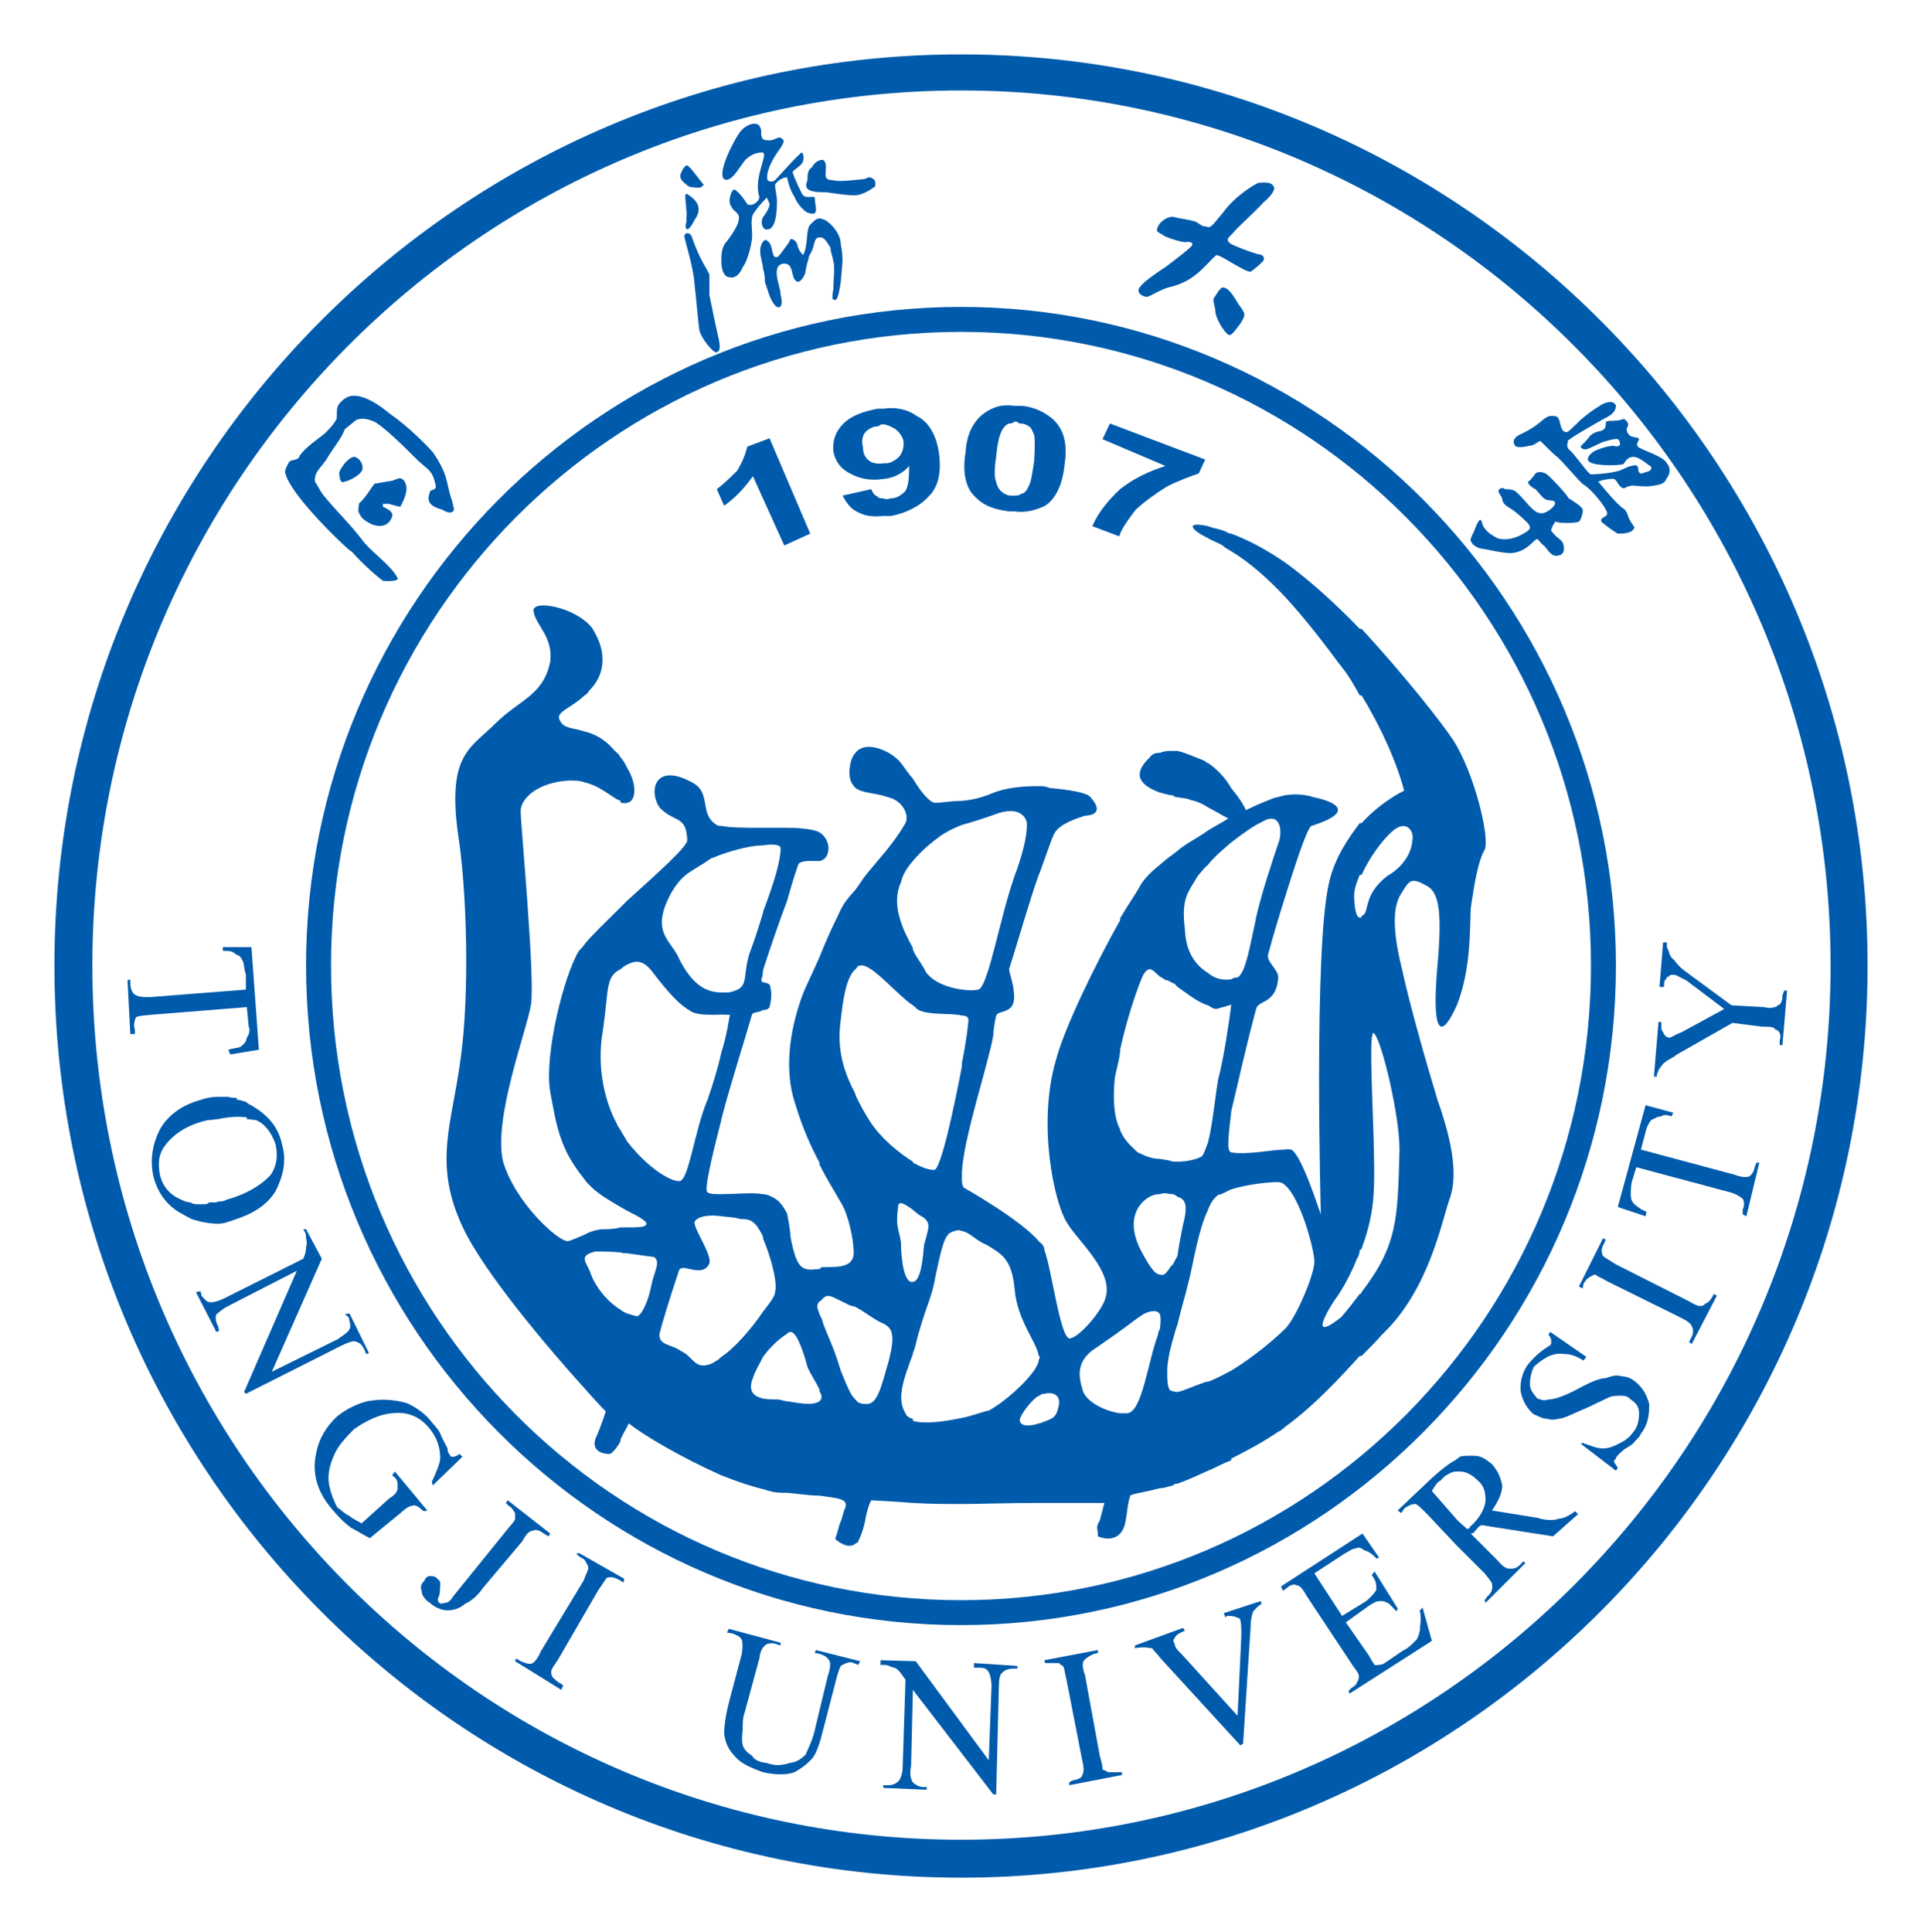 <?xml version="1.0" encoding="UTF-8" standalone="no"?> <!-- Created with Inkscape (http://www.inkscape.org/) by Marsupilami --> <svg xmlns:svg="http://www.w3.org/2000/svg" xmlns="http://www.w3.org/2000/svg" version="1.0" width="764" height="768" viewBox="-1.423 -1.423 50.286 50.551" id="svg3544"><defs id="defs3546"></defs><path d="M 0,23.84 C 0,37.009 10.626,47.705 23.721,47.705 L 23.721,46.712 C 11.16,46.712 0.993,36.475 0.993,23.84 C 0.993,11.23 11.16,0.944 23.721,0.944 C 36.258,0.944 46.472,11.23 46.472,23.84 C 46.472,36.475 36.258,46.712 23.721,46.712 L 23.721,47.705 C 36.79,47.705 47.44,37.009 47.44,23.84 C 47.44,10.699 36.79,-5.6843419e-14 23.721,-5.6843419e-14 C 10.626,-5.6843419e-14 0,10.699 0,23.84" id="path2879" style="fill:#005bac;fill-opacity:1;fill-rule:evenodd;stroke:none"></path><path d="M 6.584,23.84 C 6.584,33.352 14.256,41.097 23.721,41.097 L 23.721,40.445 C 14.62,40.445 7.237,33.014 7.237,23.84 C 7.237,14.691 14.62,7.26 23.721,7.26 C 32.82,7.26 40.203,14.691 40.203,23.84 C 40.203,33.014 32.82,40.445 23.721,40.445 L 23.721,41.097 C 33.16,41.097 40.856,33.352 40.856,23.84 C 40.856,14.352 33.16,6.607 23.721,6.607 C 14.256,6.607 6.584,14.352 6.584,23.84" id="path2881" style="fill:#005bac;fill-opacity:1;fill-rule:evenodd;stroke:none"></path><path d="M 18.129,10.262 C 18.08,10.457 18.009,10.65 17.863,10.893 C 17.669,11.085 17.523,11.23 17.331,11.375 L 17.523,11.809 C 17.863,11.568 18.08,11.303 18.275,11.037 L 19.096,12.85 L 19.775,12.539 L 18.71,10.044 L 18.129,10.262 z" id="path2883" style="fill:#005bac;fill-opacity:1;fill-rule:evenodd;stroke:none"></path><path d="M 21.686,11.617 L 21.686,12.078 C 21.42,12.101 21.226,12.078 21.082,12.005 C 20.84,11.909 20.742,11.76 20.621,11.544 L 21.372,11.375 C 21.42,11.496 21.469,11.544 21.541,11.568 C 21.565,11.617 21.614,11.617 21.686,11.617 M 21.686,9.27 L 21.686,9.681 C 21.636,9.681 21.614,9.681 21.565,9.729 C 21.42,9.729 21.3,9.803 21.226,9.876 C 21.154,9.949 21.106,10.116 21.154,10.262 C 21.154,10.457 21.226,10.578 21.348,10.65 C 21.42,10.699 21.565,10.72 21.686,10.699 L 21.686,11.109 C 21.348,11.156 21.082,11.109 20.816,10.965 C 20.574,10.842 20.429,10.65 20.38,10.384 C 20.356,10.116 20.429,9.876 20.646,9.658 C 20.84,9.46 21.154,9.344 21.541,9.27 L 21.686,9.27 z M 22.559,9.46 C 22.34,9.295 22.025,9.221 21.686,9.27 L 21.686,9.681 C 21.76,9.681 21.881,9.729 22.001,9.803 C 22.099,9.876 22.195,9.995 22.219,10.141 C 22.219,10.311 22.195,10.406 22.099,10.531 C 22.025,10.601 21.881,10.699 21.76,10.699 L 21.686,10.699 L 21.686,11.109 C 21.953,11.085 22.195,10.965 22.364,10.768 C 22.364,11.085 22.34,11.303 22.267,11.422 C 22.148,11.544 22.025,11.617 21.881,11.617 C 21.809,11.643 21.735,11.643 21.686,11.617 L 21.686,12.078 L 21.881,12.078 C 22.291,12.005 22.654,11.809 22.872,11.568 C 23.14,11.303 23.211,10.915 23.14,10.406 C 23.066,9.949 22.872,9.609 22.559,9.46" id="path2885" style="fill:#005bac;fill-opacity:1;fill-rule:evenodd;stroke:none"></path><path d="M 25.124,9.196 L 25.124,9.609 C 25.051,9.658 25.026,9.658 24.979,9.658 C 24.905,9.681 24.832,9.754 24.785,9.851 C 24.712,9.995 24.664,10.239 24.64,10.531 C 24.591,10.842 24.591,11.085 24.64,11.182 C 24.664,11.303 24.712,11.375 24.785,11.446 C 24.858,11.496 24.93,11.544 25.026,11.544 L 25.124,11.544 L 25.124,11.957 L 24.979,11.957 C 24.591,11.909 24.3,11.809 24.059,11.544 C 23.865,11.351 23.744,10.965 23.841,10.406 C 23.865,9.924 24.059,9.585 24.324,9.391 C 24.567,9.221 24.785,9.149 25.124,9.196 M 25.293,9.196 L 25.124,9.196 L 25.124,9.609 C 25.172,9.609 25.196,9.609 25.245,9.658 C 25.317,9.658 25.39,9.658 25.488,9.729 C 25.559,9.754 25.582,9.851 25.633,9.949 C 25.656,10.068 25.656,10.335 25.633,10.65 C 25.582,10.965 25.559,11.182 25.488,11.303 C 25.439,11.422 25.366,11.496 25.293,11.496 C 25.245,11.544 25.172,11.544 25.124,11.544 L 25.124,11.957 C 25.439,12.005 25.704,11.909 25.922,11.809 C 26.212,11.617 26.383,11.23 26.431,10.72 C 26.505,10.239 26.431,9.851 26.165,9.585 C 25.97,9.391 25.656,9.221 25.293,9.196" id="path2887" style="fill:#005bac;fill-opacity:1;fill-rule:evenodd;stroke:none"></path><path d="M 27.616,9.658 L 27.422,10.068 L 29.069,10.768 C 28.61,10.915 28.221,11.109 27.883,11.375 C 27.545,11.691 27.302,12.005 27.156,12.344 L 27.859,12.61 C 27.931,12.393 28.076,12.199 28.295,11.909 C 28.535,11.691 28.802,11.496 29.116,11.303 C 29.407,11.156 29.723,11.037 29.94,10.965 L 30.11,10.601 L 27.616,9.658 z" id="path2889" style="fill:#005bac;fill-opacity:1;fill-rule:evenodd;stroke:none"></path><path d="M 9.899,10.406 C 9.706,10.19 9.248,9.729 8.761,9.391 C 8.328,9.027 7.866,8.811 7.6,9.004 C 7.334,9.196 7.406,9.295 7.384,9.535 C 7.31,9.681 7.189,9.803 7.067,9.924 C 6.923,10.044 6.584,10.262 6.415,10.502 C 6.39,10.65 6.147,10.578 6.124,10.699 C 6.075,10.795 6.003,10.893 6.05,10.989 C 6.196,11.496 7.261,12.539 7.261,12.539 C 7.261,12.539 7.77,13.046 7.77,12.999 C 8.109,13.385 8.495,13.7 8.594,13.773 C 8.786,13.795 9.029,13.773 8.979,13.7 C 8.786,13.335 8.252,12.999 8.036,12.682 C 7.721,12.273 7.384,11.957 7.067,11.568 C 6.996,11.496 6.923,11.351 6.85,11.23 C 6.801,11.182 6.801,11.085 6.85,10.965 C 6.874,10.893 6.996,10.768 7.116,10.601 C 7.261,10.335 7.504,10.068 7.6,9.803 C 7.696,9.729 7.841,9.609 7.841,9.609 C 7.963,9.488 8.181,9.535 8.303,9.585 C 8.449,9.609 8.883,9.995 9.415,10.531 C 9.777,10.893 9.876,10.842 9.971,11.254 C 10.021,11.422 9.826,11.375 9.826,11.446 C 9.755,11.643 9.755,11.809 10.143,11.909 C 10.214,11.957 10.36,12.027 10.431,11.957 C 10.48,11.909 10.431,11.834 10.408,11.691 C 10.238,11.23 10.335,11.037 9.899,10.406" id="path2891" style="fill:#005bac;fill-opacity:1;fill-rule:evenodd;stroke:none"></path><path d="M 8.06,10.795 C 8.06,10.699 7.986,10.578 7.866,10.531 C 7.696,10.502 7.406,10.915 7.455,10.989 C 7.455,11.109 7.504,11.23 7.576,11.182 C 7.649,11.182 8.109,10.989 8.06,10.795" id="path2893" style="fill:#005bac;fill-opacity:1;fill-rule:evenodd;stroke:none"></path><path d="M 8.835,11.156 C 8.641,11.182 8.424,11.23 8.376,11.23 C 8.23,11.422 8.181,11.544 7.963,11.76 C 7.986,11.76 7.914,11.957 7.986,12.027 C 8.036,12.149 8.158,12.223 8.303,12.295 C 8.424,12.344 8.714,12.415 8.835,12.101 C 8.883,11.957 8.689,11.881 8.594,11.834 L 8.594,11.76 L 8.714,11.76 C 8.714,11.738 8.979,11.834 9.053,11.834 C 9.15,11.643 9.295,11.375 9.15,11.156 C 9.053,11.037 8.979,11.109 8.835,11.156" id="path2895" style="fill:#005bac;fill-opacity:1;fill-rule:evenodd;stroke:none"></path><path d="M 16.895,3.486 C 16.942,3.46 16.942,3.46 16.992,3.414 C 16.823,3.22 16.605,2.88 16.532,2.905 C 16.483,2.953 16.459,2.953 16.41,3.074 C 16.339,3.196 16.361,3.291 16.605,3.46 C 16.725,3.486 16.797,3.486 16.895,3.486" id="path2897" style="fill:#005bac;fill-opacity:1;fill-rule:evenodd;stroke:none"></path><path d="M 18.637,3.749 C 18.661,3.801 18.71,3.873 18.71,3.945 C 18.661,4.114 18.589,4.186 18.54,4.259 C 18.468,4.381 18.516,4.525 18.589,4.574 C 18.855,4.647 18.904,4.209 18.904,3.848 C 18.904,3.679 18.855,3.533 18.855,3.414 C 18.904,3.291 19.12,3.196 19.17,3.22 C 19.194,3.34 19.241,3.533 19.363,3.729 C 19.435,3.919 19.63,4.114 19.703,4.139 C 20.041,4.259 19.895,3.993 19.895,3.749 C 19.895,3.729 19.848,3.729 19.823,3.729 C 19.726,3.729 19.654,3.749 19.58,3.679 C 19.556,3.655 19.315,3.149 19.315,3.074 C 19.363,3.001 19.556,2.905 19.58,2.808 C 19.63,2.709 19.58,2.566 19.556,2.566 C 19.459,2.615 18.927,3.22 18.855,3.291 C 18.784,3.34 18.71,3.34 18.661,3.291 C 18.637,3.266 18.589,3.001 19,2.444 C 19.12,2.251 19.096,2.251 19,2.178 C 18.927,2.154 18.83,2.251 18.71,2.251 C 18.589,2.251 18.516,2.225 18.516,2.178 C 18.468,2.106 18.516,1.985 18.468,1.913 C 18.395,1.718 18.08,1.84 17.936,2.033 C 17.79,2.225 17.331,3.098 17.523,3.266 C 17.718,3.364 17.913,2.953 18.08,2.759 C 18.275,2.566 18.468,2.566 18.516,2.566 C 18.71,2.566 18.275,3.22 18.444,3.729 C 18.444,3.848 18.25,3.993 18.129,3.919 C 18.129,3.919 17.936,3.606 17.79,3.533 C 17.718,3.533 17.596,3.848 17.718,3.993 C 17.79,4.186 18.177,4.114 17.596,4.89 C 17.45,5.032 17.45,5.254 17.45,5.421 C 17.45,5.639 17.523,5.832 17.669,5.832 C 17.863,5.88 17.985,5.639 18.009,5.565 C 18.08,5.495 18.201,5.181 18.25,4.839 C 18.275,4.6 18.201,4.381 18.275,4.186 C 18.371,4.04 18.468,3.919 18.637,3.749" id="path2899" style="fill:#005bac;fill-opacity:1;fill-rule:evenodd;stroke:none"></path><path d="M 16.749,4.332 C 16.942,4.066 16.87,3.848 16.556,3.655 C 16.459,3.606 16.532,3.873 16.532,4.066 C 16.556,4.114 16.532,4.332 16.532,4.405 C 16.483,4.501 16.532,4.768 16.749,4.332" id="path2901" style="fill:#005bac;fill-opacity:1;fill-rule:evenodd;stroke:none"></path><path d="M 17.137,6.293 L 17.137,5.76 C 17.089,5.639 16.87,5.349 16.676,4.768 C 16.628,4.647 16.483,4.647 16.483,4.768 C 16.483,4.839 16.725,5.565 16.749,6.026 C 16.797,6.415 16.823,6.801 16.87,7.188 C 16.895,7.405 17.259,7.843 17.331,7.794 C 17.402,7.768 17.45,7.695 17.355,7.332 C 17.281,6.996 17.209,6.655 17.137,6.293" id="path2903" style="fill:#005bac;fill-opacity:1;fill-rule:evenodd;stroke:none"></path><path d="M 21.348,3.22 C 21.3,3.196 21.226,3.266 21.154,3.266 C 20.84,3.291 20.574,3.34 20.356,3.291 C 20.282,3.291 20.186,3.266 20.186,3.196 C 20.163,3.149 20.186,3.074 20.186,2.953 C 20.186,2.88 20.163,2.759 20.09,2.759 C 19.968,2.759 19.848,2.88 19.823,2.953 C 19.726,3.025 19.703,3.074 19.703,3.291 C 19.654,3.414 19.654,3.486 19.726,3.533 C 19.823,3.606 20.016,3.606 20.186,3.606 C 20.55,3.655 20.96,3.729 21.106,3.655 C 21.275,3.606 21.42,3.486 21.469,3.46 C 21.494,3.364 21.494,3.266 21.348,3.22" id="path2905" style="fill:#005bac;fill-opacity:1;fill-rule:evenodd;stroke:none"></path><path d="M 20.09,4.308 C 19.968,4.259 19.895,4.332 19.775,4.455 C 19.654,4.574 19.726,5.058 19.58,5.254 C 19.58,5.229 19.508,5.181 19.459,5.058 C 19.435,4.986 19.435,4.89 19.315,4.839 C 19.241,4.79 19.241,4.914 19.17,4.986 C 19.049,5.155 18.976,5.254 18.927,5.298 C 18.734,5.372 18.83,4.986 18.661,4.89 C 18.589,4.768 18.444,4.986 18.468,5.181 C 18.468,5.298 18.54,5.495 18.54,5.612 C 18.589,5.736 18.589,5.905 18.589,5.954 C 18.661,6.147 18.71,6.389 18.83,6.536 C 18.927,6.68 19.096,6.655 19,6.293 C 19,6.099 18.83,5.76 18.927,5.565 C 19,5.446 19.17,5.446 19.241,5.543 C 19.315,5.639 19.315,5.88 19.386,5.905 C 19.459,6.026 19.58,5.88 19.63,5.76 C 19.654,5.736 19.654,5.565 19.726,5.372 C 19.726,5.254 19.823,5.181 19.848,5.058 C 19.895,4.914 19.895,4.79 20.016,4.79 C 20.163,4.768 20.234,4.963 20.306,5.058 C 20.306,5.181 20.356,5.254 20.38,5.421 C 20.429,5.543 20.38,5.905 20.38,6.147 C 20.356,6.269 20.356,6.343 20.356,6.389 C 20.429,6.463 20.501,6.487 20.574,5.954 C 20.621,5.372 20.646,5.372 20.574,4.963 C 20.574,4.647 20.234,4.332 20.09,4.308" id="path2907" style="fill:#005bac;fill-opacity:1;fill-rule:evenodd;stroke:none"></path><path d="M 31.491,3.364 C 31.296,3.46 30.86,3.749 30.595,4.114 C 30.305,4.455 30.255,4.574 30.133,4.501 C 30.038,4.501 30.061,4.501 29.867,4.381 C 29.65,4.308 29.48,4.308 29.311,4.259 C 29.141,4.209 28.924,4.381 28.876,4.501 C 28.802,4.647 28.876,4.647 28.995,4.72 C 29.069,4.79 29.48,4.914 29.602,4.914 C 29.674,4.89 29.795,4.914 29.771,4.986 C 29.771,5.032 29.264,5.421 29.069,5.565 C 28.876,5.688 28.489,5.954 28.416,6.074 C 28.27,6.22 28.464,6.343 28.585,6.343 C 28.656,6.343 28.85,6.195 29.141,6.099 C 29.48,6.026 29.723,5.88 29.867,5.76 C 30.038,5.639 30.328,5.298 30.4,5.254 C 30.496,5.229 31.126,5.688 31.296,5.688 C 31.367,5.639 31.491,5.543 31.586,5.446 C 31.707,5.349 31.634,5.229 31.491,5.229 C 31.32,5.181 30.981,5.058 30.788,4.963 C 30.595,4.839 30.762,4.768 30.86,4.647 C 30.956,4.525 31.418,4.114 31.634,3.873 C 31.9,3.655 31.95,3.486 31.9,3.46 C 31.852,3.34 31.684,3.34 31.491,3.364" id="path2909" style="fill:#005bac;fill-opacity:1;fill-rule:evenodd;stroke:none"></path><path d="M 30.567,6.099 C 30.496,6.099 30.4,6.293 30.328,6.389 C 30.305,6.463 30.376,6.607 30.376,6.753 C 30.4,6.923 30.595,7.26 30.714,7.332 C 30.788,7.381 30.86,7.26 31.03,7.044 C 31.174,6.801 31.174,6.801 30.981,6.536 C 30.835,6.293 30.714,6.099 30.567,6.099" id="path2911" style="fill:#005bac;fill-opacity:1;fill-rule:evenodd;stroke:none"></path><path d="M 42.188,10.699 C 42.115,10.531 41.631,10.384 41.509,10.311 C 41.315,10.239 41.46,10.116 41.46,10.068 C 41.438,9.995 41.269,10.044 41.195,9.949 C 41.123,9.876 41.123,9.754 41.171,9.729 C 41.171,9.681 41.195,9.658 41.123,9.585 C 41.05,9.488 41.05,9.585 40.807,9.585 C 40.59,9.585 40.59,9.609 40.59,9.658 C 40.59,9.729 40.59,9.803 40.469,9.851 C 40.324,9.876 40.203,9.924 40.131,10.044 C 40.009,10.19 39.936,10.239 39.936,10.262 C 39.936,10.311 40.009,10.335 40.057,10.335 C 40.131,10.335 40.396,10.19 40.516,10.141 C 40.59,10.116 40.856,10.044 40.905,10.068 C 40.977,10.116 40.977,10.239 40.929,10.239 C 40.905,10.262 40.856,10.262 40.785,10.239 C 40.663,10.239 40.349,10.335 40.25,10.406 C 40.131,10.502 40.081,10.601 40.154,10.65 C 40.25,10.768 40.905,10.768 41.05,10.72 C 41.074,10.72 41.123,10.531 41.315,10.531 C 41.438,10.531 41.583,10.65 41.655,10.699 C 41.726,10.768 41.801,10.768 41.776,10.842 C 41.776,10.915 41.655,10.915 41.532,10.965 C 41.46,10.965 41.438,10.915 41.438,10.842 C 41.438,10.768 41.389,10.72 41.269,10.768 C 41.171,10.768 41.001,10.893 40.856,10.915 C 40.663,10.965 40.276,10.989 40.203,10.989 C 40.131,10.989 39.744,10.406 39.621,10.335 C 39.551,10.239 39.597,10.19 39.597,10.116 C 39.597,10.068 40.324,9.658 40.54,9.535 C 40.807,9.412 40.856,9.295 40.856,9.196 C 40.807,9.027 40.54,9.101 40.396,9.221 C 40.25,9.295 39.888,9.585 39.815,9.681 C 39.719,9.754 39.597,9.924 39.525,9.876 C 39.404,9.851 39.404,9.609 39.356,9.535 C 39.331,9.46 39.259,9.46 39.138,9.46 C 38.968,9.488 38.895,9.658 38.534,9.851 C 38.362,9.949 38.291,9.949 38.219,10.044 C 38.17,10.068 38.17,10.19 38.219,10.239 C 38.291,10.311 38.484,10.262 38.605,10.239 C 38.703,10.239 38.799,10.141 38.871,10.116 C 38.895,10.116 39.138,10.384 39.282,10.502 C 39.429,10.601 39.936,11.23 40.009,11.254 C 40.276,11.422 40.59,11.881 40.59,11.909 C 40.614,11.957 40.663,12.027 40.59,12.078 C 40.469,12.149 40.469,12.149 40.469,12.223 C 40.516,12.273 40.807,12.489 40.905,12.539 C 41.001,12.539 41.269,12.539 41.315,12.415 C 41.389,12.393 41.269,12.295 41.244,12.223 C 41.171,12.149 41.171,11.957 41.05,11.881 C 40.905,11.809 40.396,11.182 40.396,11.182 C 40.396,11.156 40.735,11.085 40.807,11.109 C 40.905,11.156 40.905,11.303 41.05,11.351 C 41.123,11.351 41.123,11.303 41.195,11.303 C 41.315,11.254 41.315,11.303 41.703,11.303 C 42.09,11.254 42.115,11.23 42.188,11.085 C 42.26,10.989 42.307,10.842 42.188,10.699" id="path2913" style="fill:#005bac;fill-opacity:1;fill-rule:evenodd;stroke:none"></path><path d="M 39.621,11.617 C 39.597,11.544 39.138,11.037 39.016,10.965 C 38.895,10.915 38.822,10.915 38.75,10.965 C 38.703,11.037 38.605,11.156 38.557,11.182 C 38.534,11.23 38.678,11.351 38.75,11.375 C 38.822,11.446 38.944,11.617 39.016,11.643 C 39.138,11.691 39.282,11.643 39.259,11.76 C 39.259,11.834 39.016,12.027 38.895,12.005 C 38.678,12.005 38.484,11.643 38.241,11.446 C 38.17,11.375 38.024,11.375 37.953,11.375 C 37.88,11.303 37.782,11.375 37.782,11.422 C 37.782,11.496 37.88,11.568 37.88,11.643 C 37.904,11.76 37.976,11.809 38.097,11.881 C 38.291,12.005 38.484,12.199 38.557,12.273 C 38.605,12.344 38.678,12.415 38.435,12.539 C 38.241,12.659 37.976,12.731 37.758,12.659 C 37.516,12.539 37.37,12.393 37.346,12.223 C 37.297,12.101 37.226,12.273 37.176,12.393 C 37.153,12.489 37.031,12.659 37.057,12.731 C 37.104,12.803 37.104,12.85 37.297,12.925 C 37.492,12.949 37.953,13.07 38.146,13.046 C 38.557,12.999 38.703,12.682 38.799,12.682 C 38.822,12.682 38.895,12.803 38.968,12.85 C 39.016,12.876 39.138,13.119 39.282,13.119 C 39.404,13.119 39.551,13.07 39.476,12.803 C 39.429,12.682 39.331,12.682 39.161,12.464 C 39.161,12.393 39.259,12.223 39.282,12.223 C 39.331,12.273 39.815,12.273 39.888,12.223 C 39.936,12.199 40.009,11.957 39.985,11.909 C 39.985,11.834 39.67,11.643 39.621,11.617" id="path2915" style="fill:#005bac;fill-opacity:1;fill-rule:evenodd;stroke:none"></path><path d="M 13.87,23.284 C 13.821,23.358 13.773,23.405 13.724,23.454 C 13.336,24.082 12.804,26.188 12.974,27.156 C 13.144,28.051 13.216,28.633 13.87,29.433 L 13.87,23.284 z M 13.87,14.812 L 13.87,16.773 C 13.482,17.136 13.071,17.209 13.239,17.449 C 13.336,17.642 13.579,17.62 13.87,17.716 L 13.87,19.046 C 13.748,18.999 13.604,18.999 13.459,18.999 C 12.659,19.046 12.199,19.459 12.199,19.799 C 12.199,20.161 12.586,24.201 12.466,24.881 C 12.344,25.584 11.473,27.858 11.739,28.971 C 12.054,30.036 13.168,31.052 13.434,31.052 C 13.53,31.029 13.699,30.954 13.87,30.881 L 13.87,34.901 C 12.974,33.911 11.231,31.875 10.674,30.665 C 9.899,28.996 10.408,27.979 10.626,26.284 C 10.867,24.59 10.795,21.854 10.553,20.354 C 10.286,18.297 10.893,18.154 11.546,17.499 C 12.15,16.895 12.804,16.773 12.974,15.877 C 13.046,15.223 12.586,14.931 12.537,14.571 C 12.489,14.28 13.386,14.425 13.87,14.812 M 13.87,16.773 L 13.87,14.812 C 13.966,14.885 14.062,14.982 14.111,15.079 C 14.425,15.61 14.449,16.19 13.99,16.65 C 13.966,16.7 13.918,16.749 13.87,16.773 M 13.87,19.046 C 14.305,19.145 14.595,19.459 14.812,19.531 L 14.812,19.581 L 14.812,18.396 C 14.764,18.297 14.715,18.274 14.644,18.204 C 14.377,17.887 14.086,17.766 13.87,17.716 L 13.87,19.046 z M 13.87,29.433 C 13.918,29.506 13.966,29.554 14.039,29.625 C 14.256,29.841 14.57,30.012 14.812,30.157 L 14.812,28.148 C 14.764,28.076 14.715,28.001 14.715,27.979 C 14.449,27.495 14.16,26.576 14.354,25.511 C 14.499,24.494 14.425,24.152 14.764,23.962 L 14.812,23.936 L 14.812,22.316 C 14.425,22.703 14.062,23.041 13.87,23.284 L 13.87,29.433 z M 13.87,34.901 C 14.209,35.29 14.425,35.506 14.425,35.506 C 14.425,35.506 14.305,35.894 14.16,36.209 C 14.039,36.549 14.354,36.62 14.524,36.62 C 14.57,36.62 14.715,36.475 14.812,36.281 L 14.812,36.233 L 14.812,32.844 C 14.449,32.625 14.16,32.239 14.039,31.924 C 13.966,31.636 13.651,31.439 14.16,31.32 C 14.256,31.32 14.524,31.32 14.812,31.345 L 14.812,30.691 C 14.644,30.739 14.449,30.739 14.305,30.739 C 14.134,30.762 13.99,30.811 13.87,30.881 L 13.87,34.901 z M 14.982,32.943 L 14.982,35.917 C 14.934,35.99 14.861,36.135 14.812,36.233 L 14.812,32.844 C 14.861,32.894 14.934,32.916 14.982,32.943 M 14.982,30.691 L 14.982,31.369 C 14.934,31.369 14.861,31.369 14.812,31.345 L 14.812,30.691 L 14.982,30.691 z M 14.982,28.44 L 14.982,30.254 L 14.812,30.157 L 14.812,28.148 C 14.861,28.246 14.934,28.343 14.982,28.44 M 14.982,22.146 L 14.982,23.816 C 14.934,23.84 14.861,23.889 14.812,23.936 L 14.812,22.316 L 14.982,22.146 z M 14.982,18.66 L 14.982,19.581 C 14.934,19.605 14.886,19.581 14.812,19.581 L 14.812,18.396 C 14.886,18.468 14.934,18.565 14.982,18.66 M 17.45,37.178 C 17.863,37.346 18.25,37.468 18.54,37.54 L 18.54,35.169 C 18.323,35.12 18.129,34.996 18.275,34.634 C 18.323,34.466 18.444,34.273 18.54,34.078 L 18.54,32.894 C 18.25,33.33 17.79,33.859 17.45,34.078 L 17.45,37.178 z M 18.54,20.236 C 18.129,20.236 17.669,20.236 17.45,20.186 L 17.45,20.935 C 17.79,20.812 18.25,20.695 18.54,20.695 L 18.54,20.236 z M 17.45,27.858 C 17.718,26.841 18.08,25.729 18.25,25.125 C 18.275,25.05 18.444,25.074 18.54,25.003 L 18.54,24.276 C 18.516,24.276 18.468,24.227 18.516,24.152 C 18.516,24.131 18.54,24.034 18.54,23.962 L 18.54,22.436 L 18.54,22.46 C 18.444,22.776 18.323,23.161 18.177,23.549 C 17.985,24.227 18.201,24.421 17.645,24.544 L 17.45,24.544 L 17.45,25.125 C 17.596,25.125 17.718,25.125 17.669,25.149 C 17.645,25.267 17.596,25.656 17.45,26.115 L 17.45,27.858 z M 18.54,29.821 C 18.275,29.77 17.79,29.821 17.45,29.821 L 17.45,30.399 C 17.645,30.424 17.814,30.424 17.936,30.471 C 18.201,30.471 18.323,30.495 18.54,30.93 L 18.54,30.98 L 18.54,29.821 z M 18.54,37.54 L 18.54,35.169 C 18.661,35.193 18.83,35.193 18.927,35.193 C 19,35.193 19.096,35.24 19.17,35.24 L 19.17,37.635 C 19,37.635 18.855,37.635 18.71,37.587 C 18.661,37.587 18.589,37.54 18.54,37.54 M 18.54,23.962 L 18.54,22.436 C 18.83,21.663 19,21.105 19,20.767 C 19,20.695 18.855,20.645 18.54,20.695 L 18.54,20.236 L 19.17,20.236 L 19.17,22.146 C 18.976,22.654 18.734,23.358 18.54,23.962 M 18.54,25.003 C 18.589,25.003 18.661,25.003 18.71,24.927 C 18.734,24.858 18.784,24.59 18.734,24.421 C 18.734,24.301 18.637,24.301 18.54,24.276 L 18.54,25.003 z M 19.17,30.328 L 19.17,33.475 C 18.976,33.594 18.734,33.811 18.54,34.078 L 18.54,32.894 C 18.734,32.65 18.855,32.48 18.855,32.385 C 18.927,32.117 18.734,31.439 18.54,30.98 L 18.54,29.821 C 18.589,29.821 18.637,29.841 18.661,29.841 C 18.904,29.94 19,30.012 19.17,30.328 M 19.17,37.635 C 19.459,37.66 19.775,37.709 20.016,37.709 L 20.016,35.24 C 19.823,35.362 19.508,35.29 19.17,35.24 L 19.17,37.635 z M 19.17,22.146 C 19.315,21.615 19.435,21.276 19.459,21.203 C 19.508,21.079 19.823,21.105 20.016,21.105 L 20.016,20.354 C 19.895,20.282 19.556,20.236 19.17,20.236 L 19.17,22.146 z M 20.016,31.779 C 19.58,31.826 19.435,31.826 19.266,30.98 C 19.241,30.665 19.194,30.471 19.17,30.328 L 19.17,33.475 C 19.194,33.426 19.266,33.426 19.266,33.426 C 19.435,33.426 19.63,34.055 19.703,34.344 C 19.775,34.513 19.92,34.73 20.016,34.926 L 20.016,34.975 L 20.016,32.964 L 20.016,32.943 C 19.968,32.82 19.92,32.746 20.016,32.625 L 20.016,31.779 z M 20.016,23.622 C 19.848,24.01 19.654,24.399 19.58,24.59 C 19.194,25.631 19.12,26.624 19.363,27.398 C 19.58,28.125 19.823,28.633 20.016,28.996 L 20.016,29.044 L 20.016,23.622 z M 20.016,37.709 L 20.016,35.24 C 20.09,35.169 20.09,35.095 20.016,34.975 L 20.016,32.964 C 20.041,33.014 20.09,33.086 20.114,33.206 C 20.234,33.545 20.38,33.786 20.574,34.44 C 20.742,34.854 20.84,35.095 20.96,35.193 L 20.96,38.968 C 20.742,39.139 20.429,38.845 20.429,38.845 C 20.429,38.845 20.501,38.627 20.55,38.435 C 20.621,38.312 20.621,38.167 20.695,38.024 C 20.767,37.782 20.501,37.782 20.016,37.709 M 20.016,21.105 C 20.041,21.105 20.041,21.105 20.09,21.079 C 20.282,21.01 20.356,20.574 20.016,20.354 L 20.016,21.105 z M 20.96,21.854 L 20.96,23.936 C 20.695,24.152 20.621,24.858 20.574,25.267 C 20.453,26.093 20.695,26.696 20.96,27.205 L 20.96,32.771 C 20.887,32.746 20.816,32.746 20.742,32.696 C 20.282,32.48 20.234,32.385 20.041,32.625 L 20.016,32.625 L 20.016,31.779 C 20.041,31.779 20.041,31.731 20.09,31.731 C 20.55,31.731 20.913,31.731 20.913,31.345 C 20.913,31.005 20.767,30.328 20.574,30.036 C 20.429,29.77 20.234,29.48 20.016,29.044 L 20.016,23.622 C 20.186,23.186 20.38,22.776 20.501,22.532 C 20.646,22.194 20.767,22.074 20.96,21.854 M 20.96,18.274 L 20.96,19.194 C 20.84,19.071 20.767,18.93 20.816,18.611 C 20.84,18.468 20.887,18.348 20.96,18.274 M 20.96,38.968 C 20.96,38.944 21.009,38.944 21.009,38.944 C 21.082,38.822 21.177,38.58 21.226,38.289 C 21.3,37.928 21.372,37.831 21.372,37.831 C 21.372,37.831 21.881,37.855 22.461,37.9 L 22.461,35.701 C 22.364,35.675 22.291,35.627 22.267,35.554 C 22.025,35.169 22.219,34.659 22.461,34.005 L 22.461,32.117 C 22.219,32.165 22.148,31.464 22.148,31.076 C 22.099,30.739 22.001,30.691 22.074,30.157 C 22.074,29.965 22.267,30.086 22.461,30.23 L 22.461,28.971 C 22.074,28.729 21.614,28.343 21.348,27.931 C 21.226,27.739 21.082,27.495 20.96,27.23 L 20.96,27.205 L 20.96,32.771 C 21.3,32.964 21.494,33.134 21.686,33.206 C 21.929,33.33 22.001,33.498 21.832,34.175 C 21.636,34.854 21.541,35.29 21.275,35.311 C 21.154,35.311 21.032,35.311 20.96,35.193 L 20.96,38.968 z M 22.461,18.95 C 22.267,18.734 22.148,18.491 22.001,18.396 C 21.809,18.224 21.226,17.936 20.96,18.274 L 20.96,19.194 C 21.154,19.339 21.469,19.314 21.809,19.434 C 22.219,19.531 22.364,19.92 22.267,20.113 C 21.929,20.695 21.541,21.079 21.177,21.54 C 21.082,21.688 21.009,21.784 20.96,21.854 L 20.96,23.936 C 21.009,23.889 21.009,23.84 21.082,23.84 C 21.372,23.769 22.025,24.59 22.461,24.881 L 22.461,23.381 C 22.195,22.895 21.881,22.244 22.148,21.663 C 22.195,21.468 22.291,21.3 22.461,21.105 L 22.461,18.95 z M 23.744,26.476 L 23.744,30.786 C 23.648,30.739 23.551,30.786 23.477,30.811 C 23.284,30.881 23.211,31.245 23.066,31.899 C 22.945,32.578 22.872,32.553 22.606,33.475 C 22.559,33.62 22.535,33.811 22.461,33.981 L 22.461,34.005 L 22.461,32.117 C 22.68,32.094 22.729,31.439 22.753,31.15 C 22.872,30.691 22.945,30.594 22.729,30.424 C 22.68,30.399 22.559,30.328 22.461,30.23 L 22.461,28.971 L 22.461,28.996 C 22.68,29.116 22.872,29.188 23.017,29.188 C 23.188,29.188 23.526,27.615 23.744,26.476 M 23.744,24.469 L 23.744,25.149 C 23.454,25.074 22.921,25.149 22.606,25.003 C 22.559,24.977 22.535,24.927 22.461,24.881 L 22.461,23.381 L 22.461,23.427 C 22.559,23.646 22.729,23.84 22.8,24.01 C 22.994,24.276 23.38,24.421 23.744,24.469 M 22.461,37.9 L 22.461,35.701 L 22.461,35.75 C 22.753,35.846 23.284,35.773 23.744,35.675 L 23.744,37.928 L 23.671,37.928 C 23.405,37.928 22.921,37.928 22.461,37.9 M 23.744,19.531 L 23.744,20.161 C 23.551,20.236 23.405,20.305 23.211,20.427 C 22.945,20.62 22.68,20.839 22.461,21.105 L 22.461,18.95 C 22.68,19.314 22.921,19.605 23.066,19.581 C 23.211,19.581 23.477,19.531 23.744,19.531 M 23.744,37.928 C 24.131,37.928 24.979,37.9 25.754,37.9 L 25.776,37.9 L 25.776,35.82 L 25.754,35.82 C 25.39,35.941 25.172,35.846 25.293,35.627 C 25.366,35.484 25.582,35.193 25.754,35.095 L 25.776,35.095 L 25.776,34.127 C 25.776,34.127 25.754,34.127 25.754,34.175 C 25.704,34.513 24.905,35.24 24.446,35.484 C 24.3,35.506 24.01,35.627 23.744,35.675 L 23.744,37.928 z M 25.776,31.076 L 25.754,31.052 C 25.293,30.495 23.793,29.65 23.793,29.65 C 23.744,29.578 23.744,29.506 23.744,29.433 L 23.744,29.239 C 23.793,28.316 24.446,26.384 24.567,25.656 C 24.567,25.535 24.591,25.39 24.64,25.149 C 24.712,24.977 25.196,25.149 25.098,24.494 C 25.098,24.349 24.979,24.01 24.979,23.936 C 25.245,23.093 25.511,22.146 25.754,21.468 L 25.776,21.42 L 25.776,19.145 L 25.754,19.145 C 25.293,19.145 24.858,19.194 24.519,19.339 C 24.3,19.434 24.01,19.509 23.744,19.531 L 23.744,20.161 C 24.01,20.087 24.324,19.991 24.712,19.848 C 25.366,19.654 25.439,20.087 25.439,20.087 C 25.439,20.087 25.511,20.453 25.124,21.492 C 24.736,22.582 24.446,24.349 24.18,24.469 C 24.059,24.494 23.914,24.494 23.744,24.469 L 23.744,25.149 C 23.865,25.149 23.914,25.194 23.914,25.267 C 23.914,25.341 23.865,25.802 23.744,26.384 L 23.744,26.476 L 23.744,30.786 C 23.938,30.811 24.131,31.052 24.398,31.15 C 24.785,31.392 25.051,31.511 25.124,32.312 C 25.196,33.134 25.704,33.691 25.754,34.055 L 25.776,34.055 L 25.776,31.076 z M 25.776,21.42 C 25.97,20.886 26.115,20.453 26.165,20.38 C 26.31,20.113 26.816,19.97 26.964,19.92 C 27.399,19.895 27.302,19.654 27.108,19.434 C 27.011,19.314 26.578,19.244 26.044,19.194 C 25.922,19.145 25.85,19.145 25.776,19.145 L 25.776,21.42 z M 27.883,22.654 L 27.883,26.093 C 27.859,26.359 27.761,26.624 27.738,26.841 C 27.69,27.422 27.738,27.858 27.883,28.125 L 27.883,33.401 C 27.69,33.545 27.495,33.669 27.302,33.811 C 26.769,34.127 26.769,34.513 26.891,34.901 C 26.94,35.24 27.495,35.506 27.883,35.554 L 27.883,38.701 C 27.666,38.944 27.302,38.774 27.302,38.774 C 27.302,38.508 27.23,38.58 27.35,38.361 C 27.422,38.097 27.471,37.9 27.471,37.9 L 25.776,37.9 L 25.776,35.82 C 26.165,35.675 26.212,35.675 26.286,35.311 C 26.31,35.045 26.091,34.996 25.899,35.045 C 25.85,35.045 25.826,35.045 25.776,35.095 L 25.776,34.127 L 25.776,34.055 L 25.776,31.076 C 25.85,31.126 25.899,31.199 25.899,31.273 C 26.091,31.779 26.31,33.545 26.551,33.594 C 26.769,33.62 27.399,32.894 27.495,32.553 C 27.738,31.852 26.769,31.052 26.479,30.546 C 26.165,30.036 25.704,27.979 26.212,26.284 C 26.431,25.462 27.23,23.816 27.883,22.654 M 27.883,38.701 C 27.956,38.627 28.004,38.508 28.029,38.361 C 28.076,38.117 28.076,37.928 28.149,37.709 C 28.198,37.66 28.464,37.635 28.924,37.515 C 29.044,37.515 29.141,37.468 29.264,37.443 L 29.264,34.975 C 29.141,34.975 29.116,34.828 29.116,34.466 C 29.116,34.2 29.19,33.884 29.264,33.62 L 29.264,31.659 L 29.214,31.706 C 29.116,31.852 29.044,31.973 28.924,31.924 C 28.802,31.924 28.656,31.731 28.416,31.273 C 28.221,30.881 28.125,30.399 28.464,30.036 C 28.61,29.892 28.755,29.821 28.924,29.821 C 29.044,29.77 29.141,29.821 29.264,29.821 L 29.264,28.971 C 29.141,28.924 29.044,28.924 28.924,28.899 C 28.656,28.899 28.464,28.777 28.344,28.729 C 28.198,28.582 28.004,28.44 27.883,28.148 L 27.883,28.125 L 27.883,33.401 C 28.125,33.231 28.295,33.086 28.489,32.964 C 28.61,32.894 28.85,32.82 28.924,32.964 C 28.949,33.04 28.949,33.159 28.924,33.352 C 28.876,33.426 28.876,33.475 28.876,33.498 C 28.61,34.2 28.464,35.506 28.076,35.554 L 27.883,35.554 L 27.883,38.701 z M 29.264,20.935 C 29.141,21.01 29.044,21.105 28.924,21.203 C 28.683,21.395 28.489,21.591 28.391,21.784 C 28.27,22.001 28.076,22.269 27.883,22.604 L 27.883,22.654 L 27.883,26.093 L 27.883,26.043 C 28.076,25.149 28.391,24.276 28.489,24.082 C 28.656,23.816 28.73,23.962 28.924,24.131 C 28.995,24.152 29.044,24.227 29.116,24.227 C 29.141,24.227 29.214,24.276 29.264,24.301 L 29.264,20.935 z M 29.264,18.224 C 29.141,18.224 29.044,18.224 28.924,18.274 C 28.802,18.274 28.73,18.297 28.656,18.396 C 28.149,18.878 28.464,19.145 28.924,19.314 C 29.044,19.339 29.141,19.385 29.264,19.385 L 29.264,18.224 z M 30.183,28.464 L 30.183,30.23 C 29.916,30.786 29.795,31.659 29.674,32.117 C 29.602,32.431 29.48,32.82 29.384,33.231 C 29.335,33.352 29.311,33.475 29.264,33.62 L 29.264,31.659 C 29.311,31.587 29.335,31.511 29.384,31.439 C 29.407,31.245 29.456,30.98 29.529,30.619 C 29.674,30.086 29.578,29.94 29.384,29.892 C 29.335,29.841 29.311,29.841 29.311,29.841 L 29.264,29.821 L 29.264,28.971 L 29.384,28.971 C 29.602,28.971 29.843,28.924 29.989,28.85 C 30.061,28.828 30.11,28.656 30.183,28.464 M 29.264,37.443 L 29.264,34.975 C 29.311,34.996 29.335,34.996 29.384,34.996 C 29.529,34.975 29.771,34.854 30.133,34.73 L 30.183,34.73 L 30.183,37.057 C 29.867,37.201 29.602,37.322 29.384,37.395 C 29.335,37.395 29.311,37.395 29.264,37.443 M 30.183,20.305 L 30.183,21.203 C 30.061,21.3 29.989,21.42 29.916,21.492 C 29.65,21.953 29.48,22.074 29.578,22.895 C 29.602,23.501 29.867,23.84 30.183,24.034 L 30.183,24.881 C 29.916,24.808 29.602,24.544 29.384,24.399 C 29.335,24.349 29.311,24.301 29.264,24.301 L 29.264,20.935 C 29.311,20.886 29.335,20.886 29.384,20.839 C 29.602,20.645 29.916,20.501 30.183,20.305 M 30.183,18.54 L 30.183,19.701 C 30.038,19.605 29.867,19.531 29.723,19.509 C 29.65,19.459 29.48,19.459 29.384,19.434 C 29.335,19.434 29.311,19.434 29.264,19.385 L 29.264,18.224 L 29.384,18.224 C 29.602,18.274 29.867,18.396 30.11,18.491 C 30.11,18.491 30.133,18.54 30.183,18.54 M 30.183,12.344 L 30.183,12.659 C 29.65,12.393 29.65,12.223 30.183,12.344 M 30.183,37.057 C 30.376,36.984 30.567,36.861 30.788,36.789 L 30.788,36.741 L 30.788,34.44 C 30.595,34.539 30.376,34.659 30.183,34.73 L 30.183,37.057 z M 30.788,19.194 C 30.642,18.93 30.4,18.685 30.183,18.54 L 30.183,19.701 C 30.376,19.799 30.567,19.92 30.714,19.991 C 30.567,20.087 30.376,20.186 30.183,20.305 L 30.183,21.203 C 30.328,21.01 30.567,20.812 30.788,20.62 L 30.788,19.194 z M 30.788,28.729 C 30.668,28.705 30.714,28.316 30.788,27.689 L 30.788,27.664 L 30.788,24.201 C 30.595,24.227 30.376,24.201 30.183,24.034 L 30.183,24.881 C 30.255,24.927 30.328,24.977 30.4,24.977 C 30.567,24.927 30.762,24.881 30.788,24.858 L 30.788,24.881 C 30.762,25.125 30.595,26.284 30.449,26.816 C 30.376,27.205 30.305,28.001 30.183,28.464 L 30.183,30.23 C 30.255,30.036 30.328,29.94 30.449,29.841 C 30.567,29.821 30.668,29.746 30.788,29.696 L 30.788,28.729 z M 30.788,12.539 C 30.714,12.539 30.668,12.489 30.595,12.464 C 30.449,12.415 30.305,12.393 30.183,12.344 L 30.183,12.659 C 30.305,12.731 30.4,12.755 30.567,12.85 C 30.642,12.925 30.714,12.949 30.788,12.999 L 30.788,12.539 z M 14.982,19.581 L 14.982,19.581 C 15.2,19.556 15.273,19.145 14.982,18.66 L 14.982,19.581 z M 14.982,23.816 L 14.982,22.146 C 15.781,21.42 16.605,20.695 16.556,20.547 C 16.532,19.895 16.218,20.113 15.83,19.701 C 15.539,19.265 15.709,18.491 16.725,19.071 C 17.185,19.339 16.87,19.895 17.331,20.161 C 17.355,20.186 17.402,20.186 17.45,20.186 L 17.45,20.935 C 17.355,20.96 17.281,21.01 17.185,21.034 C 16.676,21.395 16.459,21.395 16.144,21.929 C 15.564,22.992 16.144,23.161 16.361,23.695 C 16.676,24.301 17.015,24.544 17.45,24.544 L 17.45,25.125 C 17.209,25.125 16.87,25.149 16.676,25.05 C 16.339,24.858 16.095,24.59 15.611,23.962 C 15.37,23.672 15.176,23.719 14.982,23.816 M 14.982,35.917 L 14.982,32.943 C 15.056,32.964 15.127,32.989 15.224,33.014 C 15.346,33.04 15.539,32.625 15.611,32.239 C 15.685,31.852 15.877,31.587 15.685,31.464 C 15.66,31.464 15.346,31.418 14.982,31.369 L 14.982,30.691 C 15.273,30.691 15.49,30.691 15.49,30.594 C 15.49,30.52 15.273,30.399 14.982,30.254 L 14.982,28.44 C 15.564,29.188 16.168,29.506 16.361,29.48 C 16.605,29.433 16.749,28.148 17.089,27.349 C 17.209,27.009 17.355,26.549 17.45,26.115 L 17.45,27.858 L 17.45,27.883 C 17.185,28.899 16.992,29.746 17.089,29.77 C 17.137,29.821 17.281,29.821 17.45,29.821 L 17.45,30.399 C 17.137,30.35 16.823,30.399 16.749,30.546 C 16.725,30.739 17.209,31.392 17.137,31.636 C 16.942,32.045 16.41,31.587 16.339,31.826 C 16.095,32.553 15.877,33.279 15.83,33.475 C 15.805,33.786 16.144,33.739 16.41,33.935 C 16.725,34.078 16.749,34.44 17.209,34.249 C 17.281,34.2 17.355,34.175 17.45,34.078 L 17.45,37.178 C 16.459,36.741 15.418,36.135 15.03,35.82 C 15.03,35.82 15.006,35.846 14.982,35.917 M 32.191,33.352 L 32.191,35.917 C 32.142,35.968 32.071,36.016 32.021,36.038 C 31.586,36.33 31.174,36.549 30.788,36.741 L 30.788,34.44 C 31.418,34.055 31.973,33.57 32.191,33.352 M 32.191,28.656 L 32.191,29.578 C 32.142,29.53 32.071,29.506 32.021,29.506 C 31.684,29.506 31.174,29.578 30.788,29.696 L 30.788,28.729 C 31.223,28.8 31.852,28.656 32.191,28.656 M 32.191,19.385 L 32.191,22.074 C 32.046,22.532 31.9,23.017 31.755,23.549 C 31.707,23.745 32.021,23.936 32.021,24.152 C 31.973,24.858 31.491,24.735 31.441,24.977 C 31.174,25.968 30.956,26.961 30.788,27.664 L 30.788,24.201 C 30.86,24.152 30.907,24.152 30.956,24.152 C 31.174,24.034 31.296,23.234 31.418,22.703 C 31.514,22.146 31.9,21.01 32.021,20.645 C 32.142,20.354 32.095,19.774 31.586,20.087 C 31.367,20.186 31.101,20.38 30.788,20.62 L 30.788,19.194 C 30.981,19.434 31.101,19.605 31.174,19.774 C 31.514,19.605 31.779,19.509 31.9,19.459 C 31.997,19.434 32.095,19.41 32.191,19.385 M 32.191,13.287 L 32.191,14.184 C 31.755,13.725 31.271,13.287 30.788,12.999 L 30.788,12.539 C 31.247,12.707 31.73,12.973 32.191,13.287 M 32.191,14.184 L 32.191,13.287 C 32.892,13.795 33.57,14.425 34.153,15.03 L 34.201,15.03 L 34.201,16.773 L 34.153,16.773 C 34.006,16.508 33.86,16.24 33.619,15.95 C 33.329,15.562 32.796,14.839 32.191,14.184 M 32.191,22.074 L 32.191,19.385 C 32.626,19.314 32.941,19.434 32.941,19.434 C 32.941,19.434 34.417,19.701 32.892,20.186 C 32.796,20.21 32.53,20.986 32.191,22.074 M 32.191,35.917 L 32.191,33.352 L 32.216,33.33 C 32.506,33.014 32.966,31.924 32.966,31.587 C 32.966,31.273 32.602,29.916 32.191,29.578 L 32.191,28.656 C 32.264,28.633 32.312,28.656 32.361,28.656 C 32.626,28.777 33.087,30.23 33.135,30.35 C 33.135,30.35 32.941,23.358 33.352,21.663 C 33.499,21.01 33.86,20.501 34.153,20.113 L 34.201,20.113 L 34.201,21.468 L 34.153,21.468 C 34.056,21.688 34.006,21.88 34.006,22.001 C 34.006,22.269 34.056,22.604 34.153,22.582 L 34.201,22.582 L 34.201,31.245 C 34.201,31.273 34.201,31.273 34.153,31.273 C 34.153,31.345 34.129,31.439 34.079,31.511 C 33.814,32.191 33.474,32.625 33.474,32.625 C 33.135,33.159 32.966,33.594 33.667,33.04 C 33.86,32.82 34.006,32.625 34.153,32.431 C 34.201,32.431 34.201,32.385 34.201,32.385 L 34.201,34.055 L 34.153,34.055 C 33.667,34.586 32.99,35.336 32.191,35.917 M 36.596,17.936 C 36.305,17.499 35.339,16.262 34.201,15.03 L 34.201,16.773 C 35.072,18.204 35.314,19.265 35.314,19.265 C 35.314,19.265 34.733,19.531 34.201,20.113 L 34.201,21.468 C 34.394,21.034 34.733,20.574 34.975,20.354 C 35.386,19.97 35.579,20.354 35.531,20.547 C 35.506,21.01 35.145,21.346 34.877,21.492 C 34.224,22.001 34.417,22.436 34.224,22.532 C 34.201,22.532 34.201,22.532 34.201,22.582 L 34.201,31.245 C 34.587,30.206 34.54,29.578 34.514,28.316 C 34.466,26.841 34.394,25.39 34.54,25.631 C 34.733,25.849 35.193,27.739 35.193,28.656 C 35.145,30.471 35.145,31.15 34.201,32.385 L 34.201,34.055 C 34.394,33.859 34.587,33.669 34.733,33.498 C 35.991,32.312 36.305,30.471 36.523,29.892 C 36.716,29.288 36.571,28.44 36.186,27.349 C 35.871,26.31 35.46,24.858 35.265,23.962 C 35.047,23.093 34.975,22.34 35.24,21.953 C 35.46,21.591 35.506,21.54 35.871,21.735 C 36.186,21.88 36.33,22.269 36.186,23.84 C 36.04,25.511 36.234,25.896 36.693,24.881 C 37.057,23.962 37.031,22.969 37.057,22.34 C 37.153,21.688 37.25,21.105 37.42,20.812 C 37.565,20.501 37.153,18.805 36.596,17.936" id="path2917" style="fill:#005bac;fill-opacity:1;fill-rule:evenodd;stroke:none"></path><path d="M 3.584,30.471 C 3.51,30.424 3.438,30.399 3.365,30.35 C 2.978,30.157 2.711,29.821 2.59,29.358 C 2.494,28.924 2.566,28.512 2.76,28.125 C 2.978,27.739 3.365,27.474 3.849,27.349 C 3.969,27.301 4.139,27.275 4.236,27.275 L 4.285,27.275 L 4.285,27.858 C 4.211,27.858 4.139,27.883 4.018,27.883 C 3.486,28.001 3.123,28.246 2.906,28.535 C 2.711,28.777 2.711,29.044 2.76,29.311 C 2.833,29.625 3.026,29.841 3.316,29.965 C 3.413,30.012 3.486,30.036 3.559,30.036 C 3.631,30.086 3.703,30.086 3.824,30.086 L 3.849,30.086 C 3.945,30.086 4.018,30.086 4.043,30.036 L 4.236,30.036 L 4.285,30.012 L 4.285,30.594 C 4.043,30.594 3.824,30.546 3.584,30.471 M 4.285,30.594 C 4.43,30.594 4.551,30.546 4.696,30.495 C 5.155,30.35 5.543,30.133 5.785,29.746 C 6.003,29.311 6.075,28.924 5.954,28.512 C 5.857,28.076 5.615,27.788 5.228,27.543 C 5.155,27.495 5.084,27.474 5.034,27.422 C 5.01,27.422 5.01,27.422 5.01,27.398 C 4.939,27.398 4.864,27.349 4.769,27.349 L 4.769,27.301 C 4.696,27.301 4.622,27.301 4.551,27.275 L 4.479,27.275 L 4.309,27.275 L 4.285,27.275 L 4.285,27.858 C 4.599,27.788 4.817,27.788 5.034,27.81 L 5.034,27.858 C 5.131,27.858 5.204,27.883 5.277,27.883 C 5.543,28.001 5.689,28.246 5.785,28.512 C 5.857,28.828 5.809,29.093 5.664,29.311 C 5.423,29.578 5.034,29.821 4.503,29.965 C 4.43,30.012 4.356,30.012 4.285,30.012 L 4.285,30.594 z" id="path2919" style="fill:#005bac;fill-opacity:1;fill-rule:evenodd;stroke:none"></path><path d="M 2.566,25.125 L 5.034,24.927 L 5.084,25.44 C 5.131,25.535 5.084,25.656 5.034,25.729 C 5.01,25.849 4.963,25.896 4.864,25.968 C 4.817,25.995 4.696,25.995 4.551,26.043 L 4.599,26.165 L 5.35,26.043 L 5.155,23.358 L 4.405,23.358 L 4.405,23.454 C 4.551,23.454 4.673,23.454 4.745,23.549 C 4.864,23.574 4.89,23.646 4.939,23.745 C 4.963,23.816 4.963,23.936 5.01,24.082 L 5.01,24.469 L 2.519,24.665 C 2.324,24.665 2.226,24.665 2.131,24.615 C 2.058,24.59 1.986,24.469 1.986,24.301 L 1.986,24.201 L 1.913,24.227 L 1.986,25.631 L 2.105,25.631 L 2.105,25.511 C 2.058,25.39 2.105,25.267 2.131,25.194 C 2.226,25.149 2.324,25.149 2.566,25.125" id="path2921" style="fill:#005bac;fill-opacity:1;fill-rule:evenodd;stroke:none"></path><path d="M 7.841,33.669 C 7.963,33.691 8.036,33.739 8.109,33.884 L 8.158,34.005 L 8.23,33.981 L 7.721,32.943 L 7.6,32.964 L 7.696,33.04 C 7.721,33.159 7.77,33.279 7.721,33.352 C 7.696,33.426 7.576,33.498 7.406,33.62 L 5.689,34.466 L 6.996,31.511 L 6.584,30.739 L 6.511,30.739 C 6.584,30.86 6.584,30.881 6.584,30.98 C 6.609,31.052 6.609,31.15 6.584,31.199 C 6.584,31.273 6.584,31.345 6.511,31.511 L 4.43,32.553 C 4.285,32.625 4.162,32.65 4.093,32.65 C 3.969,32.65 3.945,32.578 3.849,32.48 L 3.824,32.361 L 3.703,32.385 L 4.236,33.426 L 4.309,33.401 L 4.285,33.279 C 4.211,33.159 4.211,33.04 4.236,32.964 C 4.285,32.943 4.356,32.844 4.551,32.746 L 6.343,31.826 L 4.963,34.996 L 5.01,35.045 L 7.504,33.786 C 7.696,33.691 7.795,33.669 7.841,33.669" id="path2923" style="fill:#005bac;fill-opacity:1;fill-rule:evenodd;stroke:none"></path><path d="M 9.682,38.117 L 9.755,38.097 L 8.908,37.078 L 8.835,37.178 C 8.956,37.249 8.979,37.346 8.979,37.395 L 8.979,37.54 C 8.956,37.635 8.883,37.709 8.761,37.782 L 8.036,38.435 C 7.914,38.361 7.795,38.312 7.721,38.24 C 7.6,38.194 7.527,38.097 7.406,38.024 C 7.31,37.855 7.237,37.66 7.189,37.443 C 7.14,37.201 7.189,36.935 7.31,36.666 C 7.406,36.425 7.6,36.209 7.841,35.968 C 8.158,35.75 8.495,35.58 8.835,35.554 C 9.223,35.506 9.56,35.627 9.826,35.968 C 10.021,36.209 10.095,36.475 10.095,36.741 C 10.07,36.935 9.971,37.127 9.876,37.346 L 9.899,37.443 L 10.674,36.693 L 10.601,36.62 C 10.53,36.666 10.48,36.693 10.431,36.693 C 10.408,36.693 10.36,36.693 10.36,36.666 C 10.335,36.62 10.286,36.594 10.286,36.475 C 10.214,36.33 10.143,36.209 10.095,36.086 C 10.07,36.016 9.971,35.894 9.899,35.82 C 9.706,35.554 9.44,35.386 9.223,35.29 C 8.883,35.193 8.569,35.169 8.181,35.24 C 7.914,35.311 7.649,35.435 7.406,35.627 C 7.116,35.894 6.923,36.209 6.85,36.594 C 6.729,37.127 6.874,37.635 7.31,38.117 C 7.455,38.289 7.6,38.435 7.77,38.555 C 7.914,38.627 8.109,38.749 8.252,38.822 L 9.053,38.167 C 9.174,38.049 9.295,37.975 9.369,37.975 C 9.44,37.928 9.56,38.024 9.634,38.097 L 9.682,38.117 z" id="path2925" style="fill:#005bac;fill-opacity:1;fill-rule:evenodd;stroke:none"></path><path d="M 12.514,38.627 C 12.61,38.58 12.707,38.627 12.804,38.701 L 12.925,38.774 L 12.974,38.701 L 11.86,37.831 L 11.812,37.9 L 11.884,37.975 C 11.981,38.024 12.005,38.097 12.054,38.167 L 12.054,38.312 C 12.054,38.361 11.981,38.435 11.86,38.58 L 10.431,40.347 C 10.36,40.468 10.286,40.515 10.214,40.515 C 10.143,40.54 10.095,40.54 10.07,40.515 C 10.021,40.468 10.021,40.396 10.07,40.324 C 10.095,40.18 10.095,40.057 10.095,40.008 C 10.095,39.934 10.07,39.934 10.021,39.886 C 9.971,39.815 9.899,39.815 9.826,39.815 C 9.755,39.815 9.706,39.862 9.682,39.934 C 9.609,40.008 9.56,40.083 9.609,40.2 C 9.609,40.324 9.706,40.445 9.826,40.515 C 9.947,40.638 10.143,40.711 10.286,40.711 C 10.48,40.711 10.626,40.638 10.748,40.54 C 10.893,40.468 11.06,40.347 11.207,40.131 L 12.248,38.894 C 12.344,38.701 12.441,38.627 12.514,38.627" id="path2927" style="fill:#005bac;fill-opacity:1;fill-rule:evenodd;stroke:none"></path><path d="M 13.651,39.235 L 13.773,39.33 C 13.845,39.355 13.894,39.404 13.918,39.475 C 13.966,39.525 13.966,39.597 13.966,39.621 C 13.966,39.667 13.894,39.791 13.845,39.934 L 12.731,41.775 C 12.659,41.946 12.586,42.041 12.514,42.09 C 12.441,42.138 12.32,42.09 12.199,42.041 L 12.078,41.969 L 12.054,42.041 L 13.264,42.791 L 13.312,42.67 L 13.239,42.621 C 13.168,42.597 13.117,42.525 13.046,42.477 C 12.999,42.404 12.999,42.355 12.999,42.331 C 12.999,42.235 13.071,42.164 13.168,42.015 L 14.232,40.18 C 14.354,40.008 14.425,39.886 14.449,39.862 C 14.57,39.815 14.691,39.862 14.812,39.934 L 14.886,39.983 L 14.911,39.886 L 13.724,39.209 L 13.651,39.235 z" id="path2929" style="fill:#005bac;fill-opacity:1;fill-rule:evenodd;stroke:none"></path><path d="M 19.895,41.825 L 20.016,41.847 C 20.163,41.896 20.234,41.946 20.282,42.041 C 20.306,42.09 20.306,42.235 20.234,42.43 L 19.92,43.736 C 19.848,44.096 19.726,44.314 19.654,44.486 C 19.556,44.583 19.435,44.68 19.241,44.704 C 19,44.778 18.855,44.778 18.637,44.704 C 18.444,44.68 18.323,44.633 18.25,44.511 C 18.129,44.438 18.056,44.364 18.009,44.245 C 17.985,44.121 17.985,44.026 18.009,43.833 C 18.009,43.663 18.009,43.519 18.056,43.396 L 18.444,41.969 C 18.468,41.775 18.516,41.701 18.589,41.63 C 18.637,41.583 18.734,41.557 18.855,41.583 L 19,41.63 L 19,41.557 L 17.645,41.194 L 17.596,41.291 L 17.741,41.315 C 17.863,41.365 17.936,41.389 17.985,41.484 C 18.009,41.557 18.009,41.678 17.985,41.847 L 17.645,43.131 C 17.547,43.519 17.523,43.784 17.523,43.929 C 17.547,44.171 17.645,44.364 17.79,44.511 C 17.936,44.704 18.201,44.825 18.54,44.946 C 18.855,45.019 19.17,45.019 19.363,44.946 C 19.58,44.825 19.726,44.704 19.848,44.56 C 19.968,44.389 20.041,44.121 20.114,43.833 L 20.453,42.525 C 20.501,42.331 20.55,42.21 20.574,42.164 C 20.695,42.09 20.816,42.041 20.913,42.09 L 21.032,42.138 L 21.082,42.041 L 19.92,41.749 L 19.895,41.825 z" id="path2931" style="fill:#005bac;fill-opacity:1;fill-rule:evenodd;stroke:none"></path><path d="M 24.059,42.21 L 24.18,42.21 C 24.324,42.21 24.398,42.235 24.446,42.331 C 24.471,42.355 24.519,42.525 24.519,42.694 L 24.446,44.633 L 22.535,42.041 L 21.614,42.015 L 21.614,42.138 C 21.735,42.138 21.809,42.138 21.832,42.164 C 21.929,42.21 22.001,42.21 22.025,42.235 C 22.099,42.282 22.148,42.355 22.267,42.525 L 22.195,44.778 C 22.195,44.969 22.148,45.093 22.099,45.165 C 22.025,45.239 21.953,45.286 21.809,45.286 L 21.686,45.286 L 21.686,45.356 L 22.824,45.404 L 22.824,45.334 L 22.729,45.334 C 22.606,45.334 22.486,45.239 22.461,45.212 C 22.414,45.139 22.364,45.019 22.414,44.778 L 22.461,42.791 L 24.567,45.528 L 24.64,45.528 L 24.712,42.694 C 24.712,42.525 24.736,42.404 24.785,42.355 C 24.858,42.282 24.93,42.235 25.098,42.235 L 25.196,42.235 L 25.196,42.164 L 24.059,42.09 L 24.059,42.21 z" id="path2933" style="fill:#005bac;fill-opacity:1;fill-rule:evenodd;stroke:none"></path><path d="M 27.811,44.946 L 27.569,44.946 C 27.495,44.896 27.471,44.896 27.422,44.874 C 27.422,44.778 27.399,44.68 27.35,44.511 L 26.964,42.404 C 26.891,42.21 26.891,42.09 26.94,42.015 C 27.011,41.946 27.085,41.896 27.205,41.847 L 27.302,41.825 L 27.302,41.749 L 25.899,42.015 L 25.922,42.09 L 26.044,42.09 L 26.286,42.09 C 26.31,42.138 26.358,42.138 26.383,42.164 C 26.431,42.21 26.431,42.355 26.479,42.525 L 26.891,44.633 C 26.94,44.825 26.94,44.946 26.891,45.019 C 26.891,45.093 26.769,45.139 26.624,45.165 L 26.551,45.212 L 26.551,45.286 L 27.931,45.019 L 27.931,44.946 L 27.811,44.946 z" id="path2935" style="fill:#005bac;fill-opacity:1;fill-rule:evenodd;stroke:none"></path><path d="M 30.595,40.784 L 30.642,40.905 L 30.668,40.856 C 30.788,40.856 30.86,40.856 30.956,40.905 C 30.981,40.905 31.03,40.928 31.03,40.976 C 31.054,41.049 31.054,41.194 31.054,41.389 L 30.956,43.47 L 29.529,41.896 C 29.384,41.749 29.311,41.678 29.311,41.583 C 29.264,41.509 29.264,41.484 29.311,41.438 C 29.335,41.365 29.407,41.315 29.578,41.242 L 29.529,41.17 L 28.27,41.63 L 28.27,41.701 C 28.391,41.678 28.464,41.678 28.535,41.678 C 28.585,41.678 28.656,41.701 28.73,41.701 C 28.73,41.749 28.802,41.775 28.924,41.946 L 31.03,44.245 L 31.101,44.196 L 31.296,41.17 C 31.296,40.976 31.32,40.856 31.367,40.735 C 31.441,40.661 31.491,40.589 31.586,40.54 L 31.562,40.468 L 30.595,40.784 z" id="path2937" style="fill:#005bac;fill-opacity:1;fill-rule:evenodd;stroke:none"></path><path d="M 35.725,40.711 C 35.775,40.928 35.725,41.124 35.725,41.242 C 35.701,41.365 35.653,41.484 35.605,41.509 C 35.531,41.583 35.46,41.678 35.265,41.775 L 34.805,42.09 C 34.733,42.138 34.684,42.138 34.611,42.138 C 34.587,42.164 34.587,42.138 34.54,42.138 C 34.514,42.09 34.466,42.041 34.394,41.896 L 33.789,41.025 L 34.394,40.589 C 34.514,40.515 34.587,40.468 34.684,40.468 C 34.733,40.468 34.805,40.468 34.877,40.515 C 34.926,40.515 34.999,40.638 35.12,40.735 L 35.145,40.661 L 34.54,39.693 L 34.466,39.791 C 34.587,39.934 34.587,40.057 34.587,40.18 C 34.54,40.249 34.466,40.347 34.322,40.468 L 33.691,40.856 L 32.966,39.742 L 33.74,39.235 C 33.885,39.159 33.959,39.09 34.056,39.09 C 34.129,39.04 34.201,39.09 34.273,39.139 C 34.345,39.159 34.466,39.209 34.587,39.355 L 34.659,39.33 L 34.224,38.701 L 32.095,40.083 L 32.142,40.2 L 32.24,40.131 C 32.312,40.057 32.434,40.008 32.506,40.057 C 32.602,40.057 32.676,40.18 32.773,40.347 L 33.959,42.138 C 34.056,42.282 34.129,42.355 34.129,42.43 C 34.129,42.477 34.129,42.525 34.079,42.597 C 34.056,42.67 34.006,42.694 33.934,42.744 L 33.86,42.818 L 33.885,42.889 L 36.04,41.509 L 35.797,40.638 L 35.725,40.711 z" id="path2939" style="fill:#005bac;fill-opacity:1;fill-rule:evenodd;stroke:none"></path><path d="M 36.716,36.741 L 36.716,37.078 L 36.693,37.078 C 36.571,37.078 36.5,37.127 36.377,37.201 C 36.33,37.249 36.305,37.275 36.258,37.322 C 36.186,37.346 36.112,37.468 36.04,37.587 L 36.716,38.361 L 36.716,39.04 L 35.919,38.194 C 35.775,38.049 35.653,37.928 35.605,37.928 C 35.506,37.928 35.41,37.975 35.314,38.049 L 35.24,38.167 L 35.145,38.097 L 36.04,37.249 C 36.305,37.009 36.5,36.861 36.645,36.789 C 36.693,36.741 36.716,36.741 36.716,36.741 M 39.356,38.312 C 39.259,38.361 39.016,38.361 38.799,38.289 L 37.612,38.097 C 37.782,37.855 37.88,37.635 37.88,37.443 C 37.831,37.201 37.758,37.057 37.612,36.886 C 37.492,36.789 37.346,36.666 37.153,36.666 L 37.031,36.666 C 36.959,36.666 36.839,36.666 36.765,36.693 L 36.716,36.741 L 36.716,37.078 L 36.765,37.078 C 36.959,37.078 37.104,37.178 37.25,37.322 C 37.42,37.468 37.443,37.635 37.443,37.855 C 37.42,38.049 37.297,38.289 37.057,38.508 C 37.057,38.508 37.031,38.508 37.031,38.555 C 37.031,38.555 36.983,38.58 36.959,38.58 L 36.716,38.361 L 36.716,39.04 L 37.42,39.742 C 37.516,39.862 37.612,39.983 37.612,40.008 C 37.638,40.131 37.612,40.249 37.492,40.347 L 37.42,40.445 L 37.443,40.515 L 38.484,39.475 L 38.435,39.426 L 38.34,39.525 C 38.241,39.621 38.17,39.621 38.071,39.621 C 37.976,39.621 37.88,39.547 37.758,39.404 L 37.057,38.701 C 37.104,38.701 37.104,38.676 37.153,38.676 C 37.153,38.627 37.176,38.627 37.176,38.627 C 37.226,38.58 37.25,38.508 37.346,38.481 L 39.21,38.774 L 39.865,38.194 L 39.79,38.117 C 39.621,38.24 39.476,38.312 39.356,38.312" id="path2941" style="fill:#005bac;fill-opacity:1;fill-rule:evenodd;stroke:none"></path><path d="M 41.34,34.709 C 41.244,34.634 41.123,34.586 41.001,34.586 C 40.856,34.539 40.735,34.586 40.59,34.634 C 40.444,34.634 40.203,34.73 39.888,34.901 C 39.525,35.095 39.259,35.193 39.089,35.193 C 38.968,35.24 38.895,35.193 38.799,35.169 C 38.703,35.045 38.629,34.975 38.605,34.828 C 38.605,34.659 38.629,34.513 38.703,34.344 C 38.799,34.249 38.895,34.175 39.065,34.078 C 39.21,34.005 39.356,33.981 39.525,34.005 C 39.67,34.005 39.815,34.055 40.009,34.175 L 40.081,34.078 L 39.138,33.426 L 39.089,33.498 C 39.138,33.545 39.161,33.62 39.161,33.62 L 39.161,33.739 C 39.138,33.786 39.065,33.811 38.968,33.884 C 38.799,34.005 38.678,34.127 38.557,34.273 C 38.413,34.466 38.34,34.73 38.362,34.975 C 38.413,35.24 38.534,35.435 38.703,35.58 C 38.822,35.627 38.944,35.701 39.065,35.701 C 39.21,35.75 39.331,35.701 39.476,35.675 C 39.621,35.627 39.865,35.506 40.154,35.386 C 40.444,35.24 40.614,35.169 40.711,35.12 C 40.807,35.095 40.929,35.095 41.001,35.095 C 41.123,35.095 41.171,35.12 41.244,35.193 C 41.389,35.29 41.46,35.386 41.46,35.554 C 41.46,35.701 41.438,35.894 41.315,36.038 C 41.195,36.209 41.074,36.281 40.929,36.352 C 40.785,36.425 40.663,36.475 40.516,36.475 C 40.349,36.475 40.203,36.403 39.985,36.33 L 39.936,36.352 L 40.856,37.057 L 40.905,36.984 C 40.856,36.886 40.807,36.861 40.807,36.812 C 40.807,36.789 40.807,36.789 40.856,36.741 C 40.856,36.693 40.929,36.62 41.074,36.498 C 41.195,36.425 41.315,36.352 41.315,36.33 C 41.389,36.233 41.46,36.209 41.509,36.086 C 41.703,35.846 41.726,35.58 41.726,35.311 C 41.655,35.045 41.532,34.854 41.34,34.709" id="path2943" style="fill:#005bac;fill-opacity:1;fill-rule:evenodd;stroke:none"></path><path d="M 43.35,32.553 C 43.3,32.625 43.276,32.65 43.179,32.696 C 43.155,32.746 43.108,32.746 43.035,32.746 C 42.986,32.746 42.889,32.696 42.769,32.625 L 40.856,31.659 C 40.663,31.536 40.54,31.464 40.516,31.439 C 40.469,31.32 40.469,31.245 40.54,31.126 L 40.59,31.005 L 40.516,30.98 L 39.888,32.239 L 39.985,32.288 L 40.009,32.165 C 40.057,32.094 40.081,32.045 40.154,31.999 C 40.203,31.973 40.276,31.924 40.324,31.924 C 40.349,31.973 40.469,31.999 40.614,32.094 L 42.526,33.04 C 42.72,33.134 42.816,33.206 42.841,33.279 C 42.889,33.352 42.889,33.475 42.816,33.594 L 42.769,33.691 L 42.841,33.739 L 43.495,32.48 L 43.421,32.431 L 43.35,32.553 z" id="path2945" style="fill:#005bac;fill-opacity:1;fill-rule:evenodd;stroke:none"></path><path d="M 44.486,29.116 C 44.462,29.239 44.414,29.311 44.341,29.358 C 44.269,29.384 44.149,29.384 43.955,29.311 L 41.509,28.656 L 41.631,28.196 C 41.655,28.076 41.703,27.979 41.776,27.883 C 41.849,27.858 41.922,27.788 42.042,27.788 C 42.09,27.739 42.188,27.739 42.307,27.788 L 42.356,27.689 L 41.631,27.495 L 40.905,30.157 L 41.631,30.399 L 41.655,30.279 C 41.509,30.23 41.438,30.157 41.34,30.086 C 41.269,30.012 41.244,29.94 41.244,29.841 C 41.244,29.77 41.244,29.65 41.269,29.506 L 41.389,29.116 L 43.833,29.77 C 44.026,29.821 44.1,29.892 44.172,29.94 C 44.22,30.012 44.22,30.133 44.172,30.23 L 44.172,30.35 L 44.269,30.399 L 44.608,28.996 L 44.536,28.996 L 44.486,29.116 z" id="path2947" style="fill:#005bac;fill-opacity:1;fill-rule:evenodd;stroke:none"></path><path d="M 45.26,24.494 L 45.212,24.615 C 45.212,24.735 45.188,24.858 45.091,24.881 C 45.068,24.927 44.899,24.977 44.73,24.927 L 43.881,24.881 L 42.696,24.01 C 42.526,23.889 42.43,23.769 42.381,23.695 C 42.307,23.646 42.26,23.574 42.235,23.454 C 42.188,23.381 42.188,23.358 42.188,23.284 L 42.188,23.234 L 42.09,23.234 L 41.995,24.399 L 42.115,24.399 C 42.115,24.301 42.115,24.227 42.163,24.201 C 42.188,24.152 42.188,24.131 42.235,24.131 C 42.26,24.082 42.307,24.082 42.356,24.082 C 42.454,24.082 42.526,24.152 42.696,24.227 L 43.689,24.977 L 42.575,25.584 C 42.381,25.656 42.307,25.729 42.235,25.729 C 42.163,25.704 42.115,25.656 42.09,25.584 C 42.042,25.535 42.042,25.462 42.042,25.39 L 42.042,25.315 L 41.969,25.315 L 41.849,26.746 L 41.922,26.746 C 41.922,26.648 41.969,26.624 41.969,26.576 C 42.042,26.476 42.09,26.384 42.163,26.359 C 42.188,26.31 42.307,26.284 42.454,26.165 L 43.905,25.341 L 44.681,25.44 C 44.874,25.44 44.995,25.44 45.02,25.511 C 45.141,25.535 45.188,25.656 45.141,25.802 L 45.141,25.921 L 45.212,25.921 L 45.334,24.494 L 45.26,24.494 z" id="path2949" style="fill:#005bac;fill-opacity:1;fill-rule:evenodd;stroke:none"></path></svg> <!-- version: 20090314, original size: 47.439999 47.705002, border: 3% --> 
